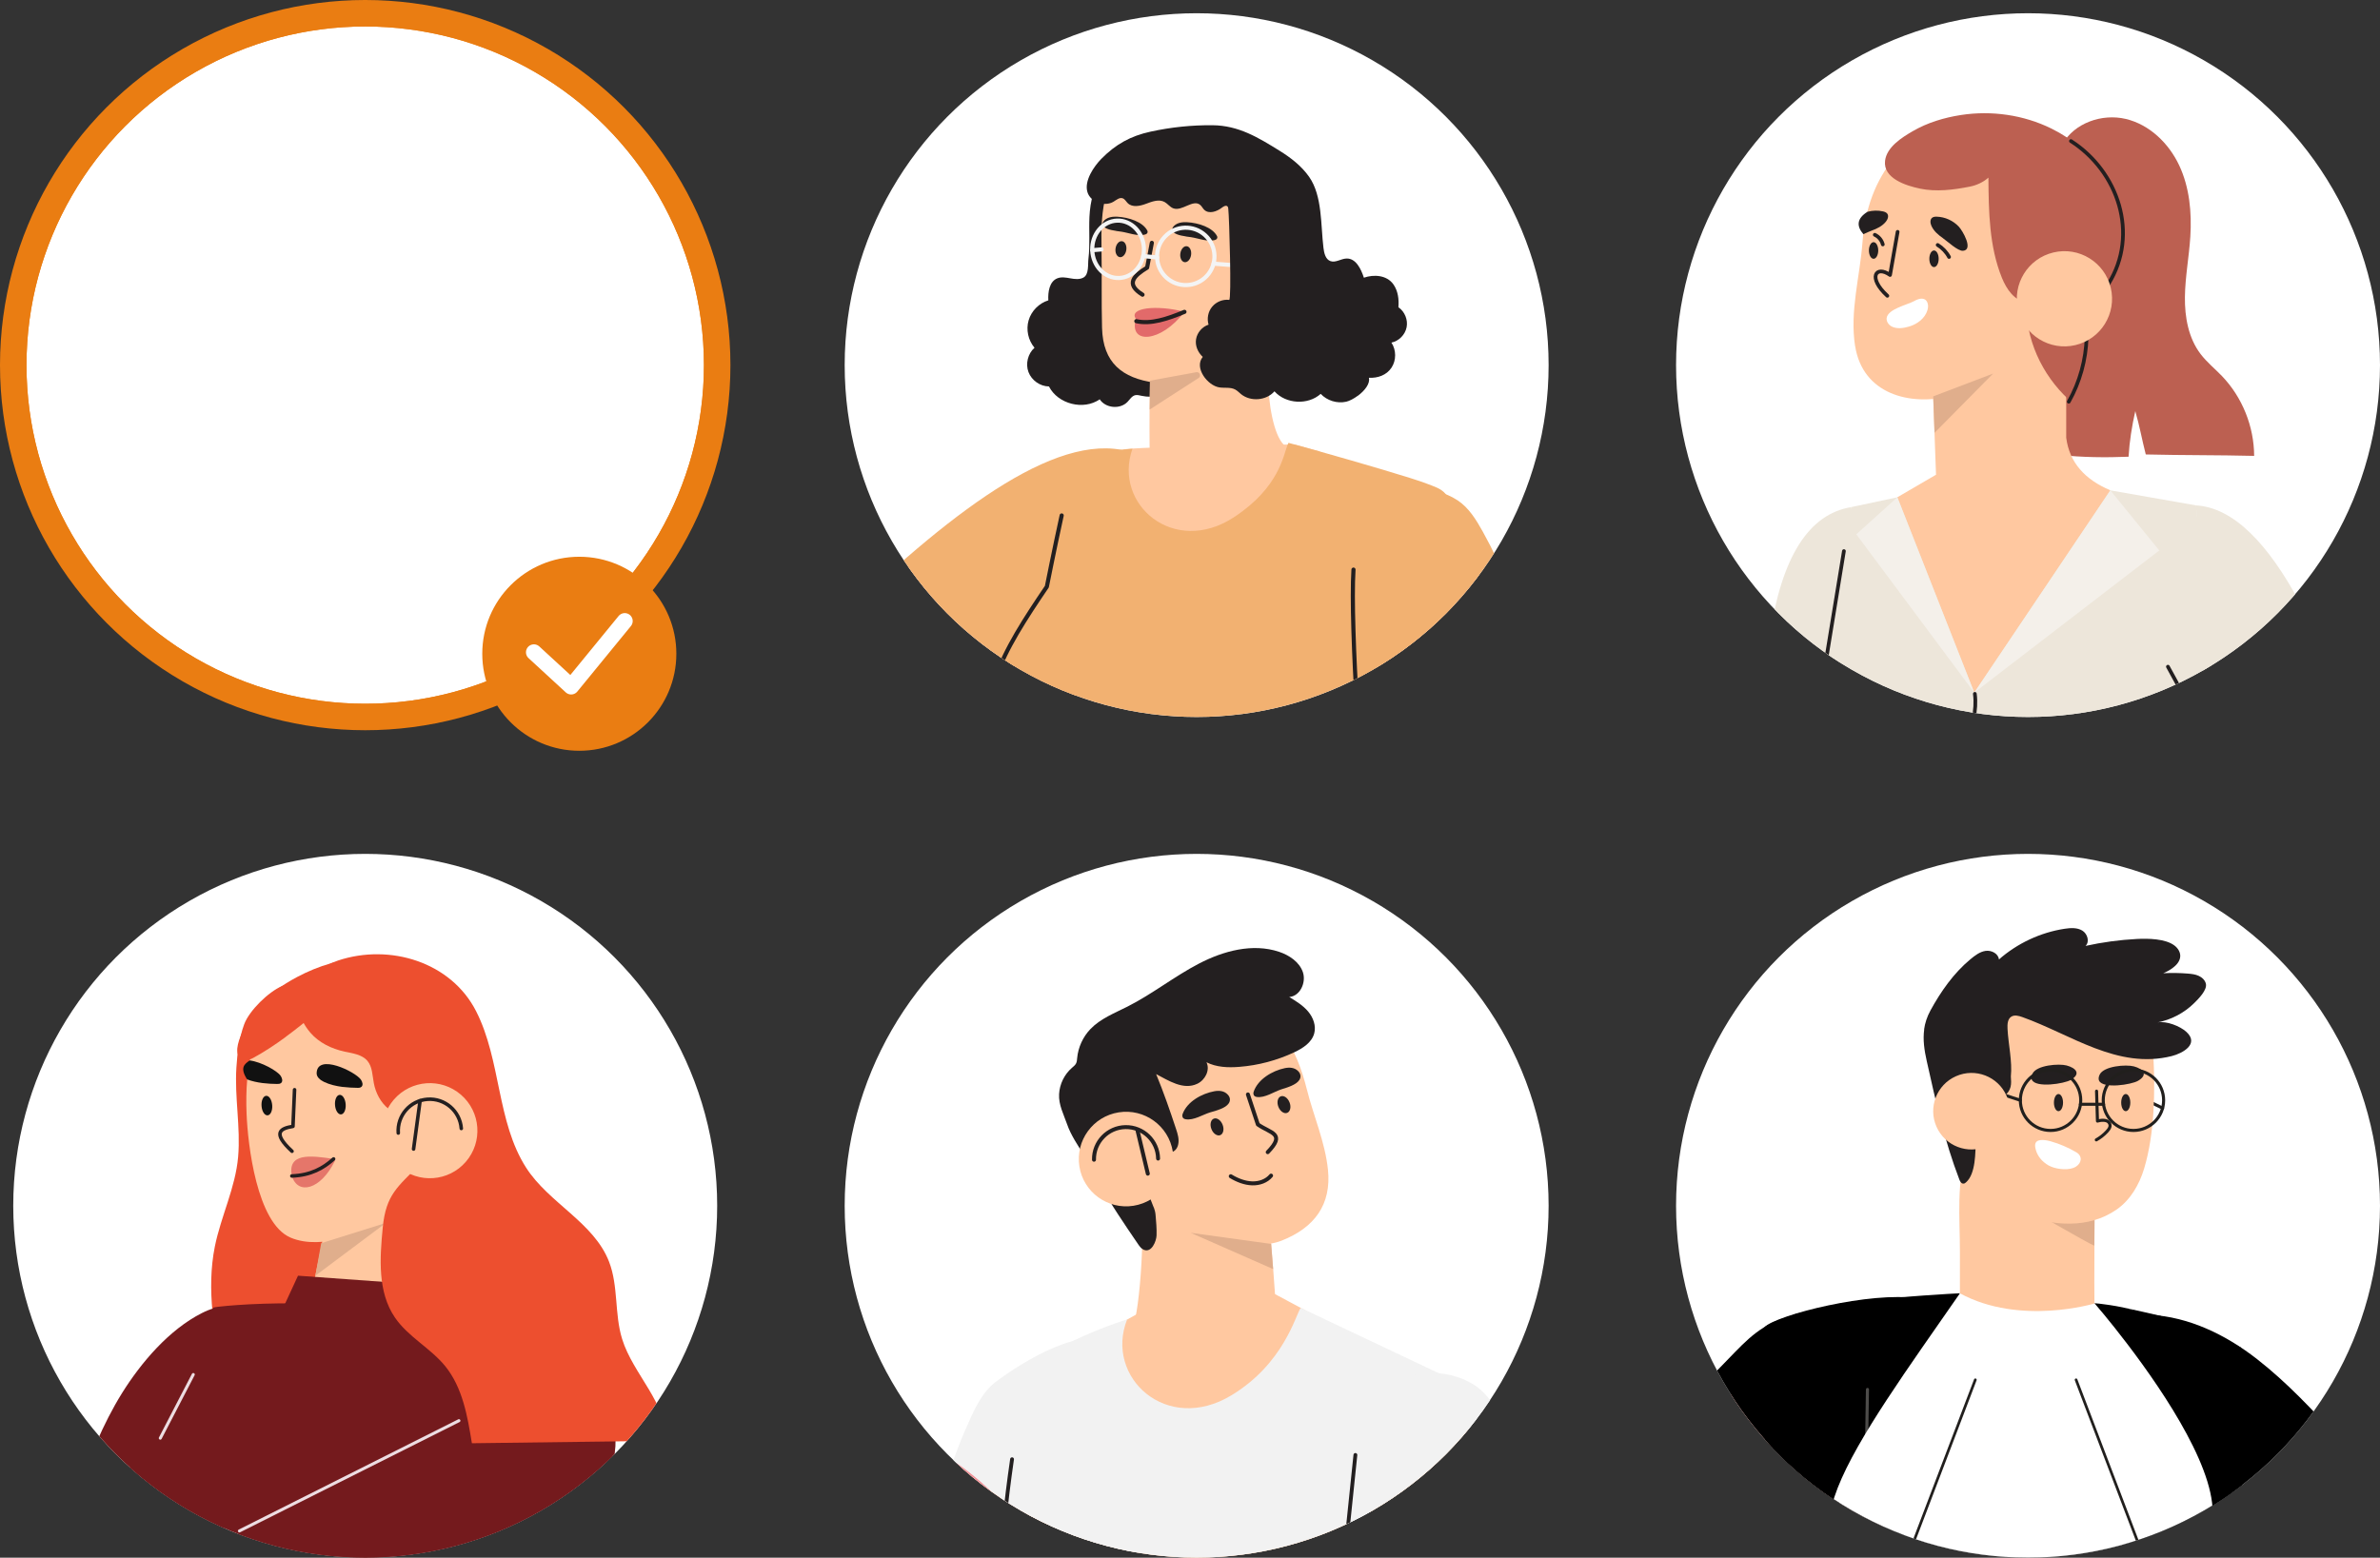 <?xml version="1.0" encoding="UTF-8"?> <svg xmlns="http://www.w3.org/2000/svg" xmlns:xlink="http://www.w3.org/1999/xlink" id="Calque_2" data-name="Calque 2" viewBox="0 0 449.33 294.16"><rect x="0" y="0" width="449.33" height="294.16" fill="#333333" stroke="none"/><defs><style> .cls-1 { stroke-width: .7px; } .cls-1, .cls-2, .cls-3, .cls-4, .cls-5, .cls-6, .cls-7, .cls-8, .cls-9, .cls-10, .cls-11, .cls-12, .cls-13, .cls-14, .cls-15, .cls-16, .cls-17 { fill: none; } .cls-1, .cls-3, .cls-4, .cls-5, .cls-6 { stroke: #231f20; } .cls-1, .cls-3, .cls-4, .cls-5, .cls-6, .cls-7, .cls-8, .cls-9, .cls-10, .cls-12, .cls-13, .cls-15, .cls-16, .cls-17 { stroke-linecap: round; stroke-linejoin: round; } .cls-18 { fill: #ffb5ab; } .cls-3 { stroke-width: .67px; } .cls-4 { stroke-width: .75px; } .cls-5 { stroke-width: .72px; } .cls-6, .cls-13 { stroke-width: .78px; } .cls-19 { fill: #111; } .cls-7 { stroke-width: .87px; } .cls-7, .cls-8 { stroke: #111; } .cls-8 { stroke-width: .66px; } .cls-9 { stroke-width: .51px; } .cls-9, .cls-10 { stroke: #211f1d; } .cls-10, .cls-12 { stroke-width: .58px; } .cls-20 { fill: #ffc8a0; } .cls-11, .cls-14 { stroke: #ea7d12; stroke-miterlimit: 10; stroke-width: 5px; } .cls-21 { fill: #231f20; } .cls-22 { fill: #f4f0ea; } .cls-23 { fill: #fca083; } .cls-24 { fill: #ed4f2f; } .cls-12 { stroke: #4d4c4a; } .cls-13 { stroke: #f4f4f4; } .cls-14 { clip-path: url(#clippath); } .cls-25 { clip-path: url(#clippath-1); } .cls-26 { clip-path: url(#clippath-3); } .cls-27 { clip-path: url(#clippath-4); } .cls-28 { clip-path: url(#clippath-2); } .cls-29 { clip-path: url(#clippath-7); } .cls-30 { clip-path: url(#clippath-6); } .cls-31 { clip-path: url(#clippath-5); } .cls-32 { fill: #bc6051; } .cls-33 { fill: #e5766a; } .cls-34 { fill: #fff; } .cls-15 { stroke: #fff; stroke-width: 3px; } .cls-35 { fill: #b2110b; } .cls-36 { fill: #ea7d12; } .cls-37 { fill: #f29097; } .cls-38 { fill: #f2f2f2; } .cls-39 { fill: #e26a6a; } .cls-40 { fill: #f9956e; } .cls-16 { stroke-width: .53px; } .cls-16, .cls-17 { stroke: #eddde2; } .cls-17 { stroke-width: .57px; } .cls-41 { fill: #e0ae8c; } .cls-42 { fill: #741a1d; } .cls-43 { fill: #f2b171; } .cls-44 { fill: #ead8ca; } .cls-45 { fill: #ede6da; } </style><clipPath id="clippath"><circle class="cls-34" cx="68.95" cy="68.95" r="66.45"></circle></clipPath><clipPath id="clippath-1"><circle class="cls-14" cx="68.95" cy="68.95" r="66.45"></circle></clipPath><clipPath id="clippath-2"><circle class="cls-2" cx="225.92" cy="68.95" r="66.45"></circle></clipPath><clipPath id="clippath-3"><circle class="cls-2" cx="225.92" cy="227.7" r="66.45"></circle></clipPath><clipPath id="clippath-4"><circle class="cls-2" cx="146.29" cy="324.74" r="59.38"></circle></clipPath><clipPath id="clippath-5"><circle class="cls-2" cx="68.95" cy="227.7" r="66.45"></circle></clipPath><clipPath id="clippath-6"><circle class="cls-2" cx="382.88" cy="68.95" r="66.45"></circle></clipPath><clipPath id="clippath-7"><circle class="cls-2" cx="382.88" cy="227.7" r="66.45"></circle></clipPath></defs><g id="Calque_1-2" data-name="Calque 1"><g><circle class="cls-34" cx="68.95" cy="68.95" r="66.45"></circle><g class="cls-25"><g><path class="cls-44" d="M78.88,318.79l-11.92,78.8H31.78c.23-.06,4.68-88.96,4.68-88.96,0,0-5.27-54.23-6.47-54.99-2.17-8.93-7.24-25.7-6.09-38.49.31-3.43,1.47-15,2.59-17.88l16.62,8.39,35.71,4.04c.02,13.55-1.85,30.32,0,35.38l1.13,57.01c.11,5.59-.25,11.18-1.09,16.7Z"></path><path class="cls-44" d="M67.05,231.02l29.85,46.56-45.37,43.75,25.96,35.59,57.84-53.21c20.41-16.31,22.42-22.68,7.94-43.02l-42.9-58.74-45.32,5.05,11.98,24.01Z"></path><path class="cls-23" d="M99.97,89.82l30.39,53.33c2.93,5.14,2.95,11.48-.09,16.55-2.06,3.43-5.02,5.43-9.12,5.64-5.19.26-10.07-2.5-12.66-7l-26.93-46.74c-2.16-3.75-3.53-7.92-3.93-12.23-.62-6.67,1.26-10.93,4.77-13.47,5.82-4.2,14.02-2.3,17.58,3.93Z"></path><path class="cls-37" d="M36.02,81.47s27.65-3.34,37.16-2.91c3.53.16,6.36.54,8.76,1.31l2.44,1.02c6.5,3.48,9.98,12.06,12.33,18.57,3.06,8.49,4.26,17.65,3.39,26.63-.44,4.5-1.38,8.94-1.87,13.43-2.15,19.46,2.15,62.44,2.15,62.44-25.19,12.07-49.15,11.73-76.53.66,0,0,1.09-17.13,1.62-25.6.33-5.25.66-10.52.84-15.78l-7.59-59.41c-1.35-10.56,6.67-19.99,17.3-20.36Z"></path><path class="cls-37" d="M68.49,112.79c1.03,6.67,3.29,12.96,6.15,19.01.12.25.23.49.35.74,2.86,5.94,6.29,11.66,9.68,17.28.69,1.14,1.45,2.35,2.67,2.87,1.3.55,2.74.21,4.11-.4.54-.24,1.07-.53,1.57-.81.58-.33,1.15-.66,1.72-1,.3-.17.59-.35.89-.53,2.32-1.39,4.59-2.87,6.81-4.41,6.85-4.77,20.4-17.81,20.58-18.78.18-1.02-17.97-33.95-20.57-37.77-3.07-4.5-10.36-8.56-17.24-9.23,0,0,0,0,0,0-3.77-.36-7.41.28-10.17,2.43-7.57,5.9-7.79,22.49-6.54,30.6Z"></path><path class="cls-8" d="M97.79,148.64c-.02-3.04.11-6.08.45-9.12.5-4.49,1.43-8.93,1.87-13.43.87-8.98-.33-18.15-3.39-26.63"></path><path class="cls-20" d="M55.11,50.41c.19,1.46.84,2.56,1.55,3.86,1.58,2.9,3.32,5.74,5.49,8.26,2.89,3.37,6.62,6.16,10.93,7.21,3.24.79,6.83.5,9.81-1.07,3.06-1.61,4.28-4.69,5.18-7.9,1.08-3.87,1.85-7.83,2.3-11.82.07-.62.15-1.24.23-1.87.15-1.17.3-2.36.41-3.55.18-2.03.23-4.06-.12-6.02-.31-1.77-.99-3.52-2.13-4.93-1.13-1.41-2.43-2.18-3.77-3.35-1.8-1.57-3.58-2.61-5.93-3.29-4.44-1.28-9.39-1-13.43.77-5.57,2.44-9.64,7.59-10.61,13.4-.26,1.59-.4,3.28-.39,4.99,0,1.79.26,3.51.48,5.27Z"></path><path class="cls-21" d="M78.93,140.88c-.11,0-.22-.03-.31-.1-.21-.16-.25-.47-.09-.68,2.29-2.96,4.06-6.26,5.27-9.81.09-.25.36-.39.61-.3.25.09.39.36.3.61-1.24,3.65-3.06,7.04-5.42,10.09-.09.12-.23.18-.37.19Z"></path><path class="cls-20" d="M74.22,93.37c-1.57,1.03-3.4,1.6-5.25,1.93-5.84,1.06-12.05-.13-17.09-3.26-2.29-1.42-4.39-3.3-5.53-5.73-1.1-2.35-1.19-4.28-.61-5.87,5.96-3.81,12.13-6.79,19.74-7.17,1.29-.06,2.53-.05,3.74.03.13.03.26.06.39.09,4.17,1.1,7.75,4.45,8.81,8.62,1.07,4.18-.6,8.99-4.2,11.37Z"></path><path class="cls-20" d="M78.39,64.72l-2.26,19.37-28.86-1.94c5.98-4.92,9.03-15.11,9.83-29.32l21.29,11.89Z"></path><path d="M53.97,45.07c-.46-2.23-.97-4.45-1.48-6.64-.55-2.41-.87-4.99-.05-7.32.52-1.46,1.59-2.8,2.98-3.52,1-.51,3.07-.16,3.56-1.2.95-2.02,2.79-4.88,5.08-5.51,2.48-.68,4.8.82,7.21.79,2.47-.03,3.94-2.14,6.11-2.91,2.69-.95,5.74,0,8.08,1.62,2.34,1.63,4.16,3.88,6.14,5.94.99,1.03,2.07,2.04,3.43,2.46,1.29.39,2.73.21,3.99.69,1.61.61,2.67,2.28,2.83,3.99.25,2.72-1.17,5.58-3.95,6.07-.83.15-1.69.17-2.46.51-1.06.46-1.79,1.46-2.8,2.02-1.37.77-3.11.64-4.53-.02-1.42-.66-2.56-1.81-3.54-3.03-1.18-1.48-2.3-3.21-4.1-3.8-1.44-.47-3.01-.1-4.53-.02-1.54.08-3.57-.27-4.94-1-.46-.25-.91-.55-1.43-.63-.55-.08-1.14.13-1.52.54-.64.7-.51,1.87-.47,2.75.08,1.95-.12,3.91-.61,5.8-.24.92-.55,1.85-1.14,2.6-.6.74-1.52,1.28-2.47,1.2-1.21-.11-2.11-1.15-2.85-2.01-.98.91-2.05,2.44-2.52,3.69-.59,1.59.25,3.62.46,5.22.17,1.34.1,2.7-.22,4.01-.16.66-.5,1.42-1.17,1.52-.54.09-1.06-.32-1.29-.82-.23-.5-.24-1.06-.27-1.61-.15-3.81-.77-7.62-1.55-11.39Z"></path><line class="cls-7" x1="54.96" y1="152.6" x2="47.7" y2="161.97"></line><path class="cls-19" d="M76.42,46.8c-.15.81.09,1.53.52,1.61.44.08.91-.51,1.06-1.32.15-.81-.09-1.53-.52-1.61s-.91.51-1.06,1.32Z"></path><path class="cls-19" d="M87.61,48.69c-.15.81.09,1.53.52,1.61.44.08.91-.51,1.06-1.32.15-.81-.09-1.53-.52-1.61-.44-.08-.91.51-1.06,1.32Z"></path><path class="cls-19" d="M74.92,43.5c-.34-.12-.67-.29-.91-.55-.57-.63-.38-1.78.37-2.19.27-.15.58-.2.89-.25,1.09-.15,2.19-.17,3.28-.06.67.07,1.36.2,1.94.55.58.35,1.04.97,1.04,1.64,0,.61-.4,1.2-.92,1.5-.48.28-.88.12-1.39.02-1.42-.29-2.92-.17-4.29-.66Z"></path><path class="cls-19" d="M86.77,45.32c.24.27.57.43.91.55.92.33,1.9.38,2.87.47.93-.63,1.68-2.1.41-3.55-.98-.08-1.97-.05-2.94.09-.31.04-.62.1-.89.24-.75.41-.94,1.56-.37,2.19Z"></path><path class="cls-8" d="M84.82,44.74l-1.02,6.22c2.61.84,3.39,2.56-.89,4.15"></path><path class="cls-34" d="M78.89,59.24c.95.2,2.67.02,2.8-1.25.04-.36-.11-.73-.38-.96-1.3-1.14-2.87-1.64-4.34-2.48-.37-.21-.75-.42-1.17-.48-.42-.06-.89.07-1.13.42-.51.76.35,2.1.78,2.7.79,1.1,2.14,1.79,3.43,2.05Z"></path><circle class="cls-20" cx="58.84" cy="47.74" r="7.7" transform="translate(-12.63 22.58) rotate(-19.66)"></circle><path class="cls-8" d="M64.28,47.55c-.1-3.01-2.63-5.36-5.63-5.25-3.01.1-5.36,2.63-5.25,5.63"></path><path class="cls-23" d="M43.82,93.69l12.81,60.03c1.23,5.78-.66,11.83-5.1,15.74-3,2.65-6.43,3.66-10.4,2.61-5.02-1.33-8.84-5.43-9.95-10.51l-11.51-52.7c-.92-4.23-.97-8.62-.04-12.85,1.43-6.55,4.51-10.04,8.63-11.4,6.82-2.24,14.06,2.05,15.56,9.07Z"></path><path class="cls-37" d="M26.18,141.07l-8.57-32.44c-1.12-4.23-1.13-8.61.06-12.85,1.84-6.56,5.71-10.08,10.85-11.47,8.52-2.3,17.51,1.93,19.32,8.94l10.51,40.79-32.18,7.04Z"></path><g><path class="cls-23" d="M163.7,111.7c.46-.73.9-1.46,1.28-2.22,2.66-5.41,4.92-10.62,5.98-16.65.13-.74.24-1.5.06-2.23s-.74-1.41-1.48-1.51c-.68-.1-1.33.3-1.82.78-1.21,1.19-1.26,2.73-2.02,4.15-.97,1.8-2.15,3.51-3.43,5.11.95-3.56,1.82-7.14,2.58-10.74.41-1.92.79-3.93.28-5.82-.19-.73-.57-1.47-1.25-1.78-.76-.34-1.68,0-2.27.58-.59.59-.9,1.39-1.18,2.17-1.55,4.33-2.03,8.46-4.84,12.31,1.11-4.71,1.73-9.54,1.84-14.38.02-1.1-.08-2.4-1.01-2.98-.83-.51-1.97-.17-2.66.53-.68.7-1.02,1.65-1.33,2.58-1.51,4.45-1.23,9.16-3.62,13.46.45-3.75.67-7.53.66-11.31,0-.73-.02-1.49-.3-2.17-.29-.68-.91-1.26-1.65-1.27-2.83-.05-3.24,6.81-3.68,8.68-1.11,4.76-1.95,9.54-3.58,14.13-1.43,4.02-3.84,7.33-2.3,11.68,1.06,3.02,2.82,5.84,5.3,7.86,2.28,1.85,6.57,3.94,9.45,2.54,3.47-1.68,6.35-5.98,8.21-9.2.85-1.47,1.87-2.86,2.79-4.3Z"></path><path class="cls-23" d="M135.6,94.44c.11-.98.21-1.96.29-2.96.08-1.17.21-2.56,1.24-3.11.87-.46,2-.02,2.61.76.61.77.81,1.78.96,2.76.25,1.68.61,3.68.34,5.38-.2,1.26-.46,1.88-.08,3.21.89,3.07,2.79,5.77,3.32,8.96.81,4.83-4.26,14.59-6.88,6.05-1.39-4.52-2.34-9.21-2.35-13.95,0-2.44.29-4.75.56-7.09Z"></path></g><polygon class="cls-23" points="105.87 148.36 138.19 112.94 158.5 119.92 128.78 161.72 105.87 148.36"></polygon><polygon class="cls-35" points="150.8 61.36 107.49 61.36 85.84 98.87 107.49 136.37 150.8 136.37 172.45 98.87 150.8 61.36"></polygon><line class="cls-8" x1="49.48" y1="99.56" x2="58.36" y2="134.02"></line><g><path class="cls-20" d="M79.35,112.59c.42-.75.86-1.49,1.35-2.18,3.52-4.94,7.99-9.19,12.7-12.99,1.22-.99,2.93-1.96,4.31-1.41,2.04.83,1.52,2.53.19,3.85-2.98,2.96-5.37,6.34-7.01,9.93,2.45-2.99,5.29-5.75,8.43-8.21.87-.68,1.79-1.35,2.87-1.67,1.08-.32,2.37-.2,3,.53.62.71.46,1.8-.08,2.66-.53.86-1.37,1.55-2.15,2.27-1.29,1.18-2.61,2.42-3.78,3.73-1.05,1.18-1.92,3.53-3.09,4.44,2.88-2.24,5.56-4.71,8.5-6.84.9-.66,1.88-1.31,2.99-1.54s2.39.06,2.81.92c.32.66.07,1.47-.31,2.18-1.09,2.05-3.19,3.25-4.84,4.78-1.5,1.39-2.54,3.25-3.72,4.91,2.69-1.72,5.62-3.08,8.67-4.02,1.84-.57,4.4.42,3.05,2.76-.66,1.14-1.97,1.89-3.19,2.62-4.53,2.73-8.6,6.07-12,9.85-2.86,3.17-4.63,6.86-9.19,7.58-3.16.5-6.48.29-9.44-.93-2.71-1.12-6.58-3.91-6.73-7.11-.17-3.85,2.25-8.43,4.2-11.6.89-1.44,1.63-3.01,2.46-4.5Z"></path><path class="cls-20" d="M72.88,123.07c.34-1.87.97-3.68,1.6-5.48,1.38-3.95,2.76-7.9,4.14-11.84.6-1.71,1.2-3.43,2.06-5.02.3-.55.71-1.14,1.33-1.22.44-.06.88.16,1.2.47,1.17,1.15.83,3.08.41,4.66-1.19,4.43-2.37,8.86-3.56,13.29-.52,1.95-1.05,3.92-2.03,5.68-1.07,1.92-3.06,4.63-5.06,5.6-.93-1.38-.38-4.55-.1-6.14Z"></path></g><polygon class="cls-20" points="28.88 151.04 72.64 124.51 90.61 136.27 51.52 169.47 28.88 151.04"></polygon><line class="cls-8" x1="60.02" y1="42.43" x2="62.01" y2="49.75"></line><polygon class="cls-41" points="77.76 70.13 64.92 65.86 77.04 75.66 77.76 70.13"></polygon><polygon class="cls-21" points="96.9 277.58 109.99 281.94 90.61 283.65 96.9 277.58"></polygon><line class="cls-8" x1="78.92" y1="249.54" x2="78.83" y2="209.7"></line><line class="cls-8" x1="54.96" y1="135.61" x2="37.57" y2="148.64"></line><line class="cls-8" x1="79.81" y1="294.07" x2="73.48" y2="351.89"></line></g></g><circle class="cls-11" cx="68.95" cy="68.95" r="66.45"></circle></g><circle class="cls-36" cx="109.37" cy="123.46" r="18.32"></circle><polyline class="cls-15" points="100.8 123.18 107.83 129.65 117.95 117.28"></polyline><g class="cls-28"><circle class="cls-34" cx="225.92" cy="68.95" r="66.45"></circle><g><path class="cls-21" d="M248.54,188.79c-2.05-1.07-4.23-2.12-6.51-3.17-17.57,8.18-82.08,34.65-118.92,49.68-14.59,5.96-21.77,22.47-16.16,37.2l6.3,16.54,68.91-20.14c22.95-6.44,46.14-13.29,68.02-25.18.21-.13.42-.26.63-.38,20.61-12.82,19.27-43.37-2.27-54.56Z"></path><path class="cls-21" d="M256.71,194.21c-1.69-1.59-3.49-3.19-5.4-4.82-11.05,1.78-31.91-10.92-57.62.27-18.23,7.93-46.05,15.48-61.64,21.77-20.8,8.4-36.29,17.61-38.44,28.77l-5.61,18.41,83-5.41c23.83.06,48.02-.21,72.31-5.68.24-.06.48-.13.71-.2,23.32-6.71,30.37-36.48,12.69-53.11Z"></path><polygon class="cls-21" points="191.16 201.55 198.86 165.28 262.66 173.91 265.12 210.4 191.16 201.55"></polygon><path class="cls-21" d="M133.86,247.82c-7.43-4.47-13.63-6.49-21.16-2.1-8.31,4.85-10.35,15.09-10.32,23.27.13,29.89.25,59.79.38,89.68l35.64.84c1.41-15.03,2.82-30.06,4.23-45.09,1-10.66,1.79-21.36,3-32,.5-4.42,2.43-9.04,1.96-13.47-.7-6.53-5.57-14.36-10.36-18.65-1.05-.94-2.18-1.77-3.38-2.49Z"></path><path class="cls-21" d="M125.65,248.37c-4.98-7.09-9.84-11.45-18.5-10.47-9.56,1.07-15.58,9.62-18.85,17.1-11.98,27.39-23.96,54.78-35.94,82.17l32.25,15.18c7.37-13.17,14.74-26.35,22.11-39.52,5.23-9.34,10.28-18.81,15.69-28.05,2.25-3.84,5.88-7.28,7.24-11.53,2-6.25.72-15.39-1.93-21.24-.58-1.28-1.28-2.5-2.08-3.64Z"></path><path class="cls-21" d="M221.43,69.05c.09-2.23-.24-4.62-.39-6.18-.65-7.07-.93-14.18-2-21.21-.28-1.82-.62-3.67-1.47-5.28-.98-1.87-2.64-3.32-4.54-3.96-1.42-.48-2.99-.54-4.09.27-.02.01-.03.02-.04.03-2.37,1.66-3.09,5.45-3.22,8.25-.12,2.63.13,5.29-.19,7.9-.13,1.06.14,2.96-.95,3.55-.74.4-1.64.29-2.47.14s-1.71-.31-2.48.01c-1.47.61-1.76,2.56-1.67,4.15-1.76.54-3.21,2.01-3.72,3.77-.52,1.77-.08,3.78,1.11,5.18-1.25,1.11-1.73,3.02-1.14,4.59.59,1.57,2.19,2.7,3.87,2.72,1.69,3.33,6.52,4.56,9.58,2.43,1.11,1.69,3.86,1.94,5.25.48.45-.47.82-1.11,1.45-1.26.4-.09.82.04,1.22.12,4.57.94,5.75-2.21,5.89-5.72Z"></path><path class="cls-20" d="M178.39,102.82c-4.36,2.43-8.66,5.04-12.94,7.85-6.94,4.55-16.96,4.09-23.81,8.77-.61,3.33-.39,9.8.44,18.63.54,7.78,8.9,12.64,15.8,9,.14-.07.28-.15.42-.23,8.41-4.88,18.57-10.59,23.94-14.04,5.8-3.72,9.92-7.65,15.03-12.27,7.36-6.66,12.3-20.58,20.28-26.51,1.05-.78,4.43-4.09,4.35-5.28-.09-1.23-6.13-2.56-7.38-2.75-4.13-.65-8.53.68-12.68,2.13-9.13,3.19-15.18,10.11-23.45,14.7Z"></path><path class="cls-43" d="M219.02,88.54c-11.82-10.39-30.88,1.43-51.63,20.1,1.73,10.2.84,41.52.84,41.52l56.4-30.33-5.61-31.28Z"></path><path class="cls-40" d="M217.13,70.59s0,0,0,.03c-.05.01-.05,0,0-.03Z"></path><path class="cls-20" d="M242.39,84c.51.51-.63,1.29-.98,1.92-1.54,2.7-3.61,5.08-6.3,6.73-3.74,2.3-8.55,2.98-12.63,1.34-2.24-.9-4.75-2.74-5.24-5.2-.23-1.18-.24-6.77-.21-11.44.02-2.21.05-4.21.07-5.45,0-.71.02-1.16.02-1.28.81-.16,34.44-17.14,24.75-11.35-3.54,2.11-3.32,20.89.52,24.74Z"></path><path class="cls-20" d="M249.23,85.27c-21.77,23.61-40.66,19.18-37.22-.36,0,0,.02,0,.03-.01h0c1.08-.42,20.17-.78,31.05-.95.45,0,.88-.02,1.3-.02,1.29.35,2.96.82,4.84,1.34Z"></path><path class="cls-43" d="M193.87,144.71c-12.26-8.57-5.62-20.05,3.77-33.91,0,0,4.44-22.39,5.75-25.13l8.66-.77h0s1.75-.15,1.75-.15c-3.71,10.46,7.82,20.39,19.2,12.9,8.56-5.63,9.3-11.75,10.1-13.69.05-.13.1-.24.16-.33.33.09.71.19,1.14.31,1.29.35,2.96.82,4.84,1.34,7.29,2.05,17.64,5.07,20.09,6.04,1.3.52,2.65.86,3.57,1.93,1.67,1.93,1.85,5.18,1.87,7.58.16,18.47-6.84,81.33-6.84,108.31-28.93-.16-55.42-5.32-78.39-17.66,0-11.83,4.34-46.77,4.34-46.77Z"></path><path class="cls-6" d="M190.65,142.49c-8.39-8.2-1.02-19.89,6.99-31.7,0,0,1.36-6.86,2.8-13.45"></path><path class="cls-20" d="M238.59,62.99c4.78-6.1,7.37-13.86,4.72-21.57-3.82-11.1-17.13-17.82-27.82-12.61-7.32,3.57-7.67,10.76-7.53,18.28.09,4.9-.03,9.84.1,14.83.17,6.62,3.84,9.49,9.91,10.34,4.49.63,17.89-5.81,20.61-9.27Z"></path><path class="cls-21" d="M223.91,44.65c-1.16-.17-2.64-.5-2.59-1.37.01-.23.16-.46.36-.65.61-.58,1.53-.71,2.39-.67,2.21.12,4.84.98,5.7,2.63.1.19.07.45-.14.61-.11.08-.26.12-.41.16-1.42.3-3.03-.37-4.36-.57-.25-.04-.59-.08-.96-.13Z"></path><path class="cls-21" d="M210.75,43.61c-1.16-.17-2.64-.5-2.59-1.37.01-.23.16-.46.36-.65.61-.58,1.53-.71,2.39-.67,2.21.12,4.84.98,5.7,2.63.1.19.07.45-.14.61-.11.08-.26.12-.41.16-1.42.3-3.03-.37-4.36-.57-.25-.04-.59-.08-.96-.13Z"></path><path class="cls-41" d="M226.28,71.39l-9.23,5.95c.02-2.21.05-4.21.07-5.45l8.73-1.6c.65-.12.99.74.44,1.1Z"></path><path class="cls-6" d="M217.46,45.86l-.89,4.68c-2.46,1.5-4.18,3.07-.87,5.11"></path><path class="cls-21" d="M210.61,46.91c-.12.83.24,1.57.8,1.65.56.08,1.11-.53,1.23-1.36.12-.83-.24-1.57-.8-1.65-.56-.08-1.11.53-1.23,1.36Z"></path><path class="cls-21" d="M222.84,47.86c-.12.83.24,1.57.8,1.65s1.11-.53,1.23-1.36c.12-.83-.24-1.57-.8-1.65-.56-.08-1.11.53-1.23,1.36Z"></path><path class="cls-39" d="M214.46,60.23c-1.44,4.81,4.66,4.59,9.16-1.35-5.34-1.38-10.65-.73-9.16,1.35Z"></path><path class="cls-6" d="M214.53,60.65c2.76.63,5.9-.44,9.09-1.76"></path><ellipse class="cls-13" cx="211.09" cy="47.08" rx="4.88" ry="5.42" transform="translate(-1.53 7.47) rotate(-2.02)"></ellipse><circle class="cls-13" cx="223.87" cy="48.42" r="5.42" transform="translate(35.82 179.19) rotate(-47.02)"></circle><line class="cls-13" x1="215.84" y1="48.36" x2="218.46" y2="48.62"></line><line class="cls-13" x1="229.12" y1="49.79" x2="233.75" y2="50.15"></line><line class="cls-13" x1="206.22" y1="47.25" x2="207.96" y2="47.1"></line><path class="cls-21" d="M256.36,74.74c1.25-.93,2.35-2.27,2.08-3.4,1.64.09,3.32-.47,4.27-1.91.92-1.39.91-3.34-.02-4.73,1.41-.29,2.59-1.48,2.87-2.9.28-1.41-.36-2.97-1.55-3.78.13-1.51-.08-3.11-.96-4.34-1.25-1.74-3.66-1.89-5.56-1.24-.54-1.67-1.52-3.68-3.28-3.62-1.04.03-2.05.84-3.03.49-.94-.34-1.2-1.52-1.32-2.51-.53-4.27-.18-9.79-2.7-13.4-1.44-2.05-3.44-3.6-5.55-4.91-4.06-2.52-7.76-4.79-12.67-4.84-3.93-.04-7.87.37-11.72,1.21-3.77.82-6.57,2.37-9.3,5.14-1.38,1.41-3.27,4.13-2.62,6.28.57,1.92,3.28,2.82,4.94,1.8.54-.33,1.13-.85,1.72-.63.41.15.63.6.94.91.87.86,2.31.56,3.45.13,1.14-.43,2.45-.93,3.52-.34.59.33,1,.95,1.63,1.19,1.68.63,3.74-1.8,5.1-.63.29.25.46.62.73.89.88.88,2.4.37,3.38-.4.31-.24.77-.5,1.04-.21.1.11.13.28.14.43.19,1.58.64,17.27.17,17.21-1.19-.14-2.44.36-3.21,1.29-.77.92-1.03,2.24-.68,3.39-1.2.39-2.15,1.49-2.36,2.74-.21,1.27.35,2.49,1.26,3.35-1.68,2.05.91,5.42,3.14,5.76.99.15,2.08-.08,2.97.39.42.22.76.59,1.13.89,1.81,1.46,4.77,1.21,6.3-.54,2.16,2.41,6.32,2.64,8.73.48,1.2,1.28,3.1,1.87,4.82,1.48.6-.14,1.42-.56,2.19-1.13Z"></path><path class="cls-20" d="M262.65,102.44c2.63-2.61,6.56-3.48,10.19-1.03,2.9,1.96,5.84,5.4,7.31,8.63,4.53,9.94,7.52,53.11,8.15,63.87,0,0-25.68-5.58-25.69-5.58-1.02-.06-1.05-31.93-2.15-37.96-2.08-11.4-3.86-13.59.69-26.06.28-.77.93-1.31,1.5-1.87Z"></path><g><path class="cls-20" d="M262.61,168.33c-1.48-12.6,21.13-8.48,25.12-2.42,3,4.55,2.69,12.63,3.21,18.12,1.06,11.18,3.79,38.03,4.89,50.18l-18.93-2.52c-1.69-10.3-12.41-47.36-14.3-63.36Z"></path><path class="cls-20" d="M276.91,231.69c7.23,9.95,14.47,19.89,21.7,29.84.71.97,4.13,5.52,5.63,3.76,1.27-1.49-.67-5.03-1.39-6.44-1.71-3.33-3.67-6.92-5.57-10.15,3.4,3.95,6.8,7.89,10.21,11.84.74.86,1.52,1.75,2.58,2.18,3.52,1.43,2.68-2.68,1.68-4.27-3.25-5.14-6.92-10.03-10.95-14.6,2.27,2.57,4.8,4.96,7.26,7.35,1.63,1.59,3.1,3.37,4.88,4.81.89.72,3.71,3.24,4.08.6.12-.88-.38-1.71-.88-2.45-3.03-4.57-6.35-8.94-9.67-13.32,3.62,3.2,7.13,6.57,10.97,9.52.57.44,1.3.9,1.96.62.91-.38.79-1.69.41-2.59-1.18-2.81-3.28-5.09-5.43-7.22-1.98-1.96-3.9-4.22-6.09-5.9-2.89-2.22-5.48-4.92-8.28-7.26-2.76-2.31-5.58-4.54-8.47-6.68-3.07-2.28-7.52-1.8-10.64.37-3.12,2.17-6.21,6.92-3.97,10Z"></path><path class="cls-20" d="M289.91,256.27c.48.55,1.08,1.13,1.81,1.07.99-.08,1.45-1.26,1.47-2.24.07-3.31-2.17-6.2-3.14-9.38-1.4-4.59-.22-10.05-3.21-13.84-1.18-1.49-2.89-2.51-4.7-3.12-9.11-3.05-5.17,6.3-3.29,10.41,2.83,6.18,6.56,11.96,11.07,17.09Z"></path></g><path class="cls-43" d="M255.44,107.57c.65-3.81,1.62-7.7,3.86-10.74,3.64-4.94,10.89-5.62,15.88-2.35,2.12,1.39,3.53,3.69,4.79,5.97,3.91,7.07,6.33,13.4,8.14,21.47,1.96,8.72,4.49,29.25,5.08,38.19-.53.03-35,0-35,0,0,0-5.21-38.12-2.75-52.53Z"></path><path class="cls-6" d="M255.53,107.57c-.68,10.77,1.69,43.6,2.65,52.54"></path><path class="cls-16" d="M195.31,205.6c-17.57,8.18-35.37,14.67-72.21,29.71-11.83,6.97-21.33,16.55-20.72,33.69.07,17.05.14,34.1.21,51.15"></path><line class="cls-16" x1="146.57" y1="277.51" x2="136.31" y2="272.32"></line><line class="cls-6" x1="168.23" y1="119.17" x2="168.79" y2="129.63"></line></g></g><g class="cls-26"><circle class="cls-34" cx="225.92" cy="227.7" r="66.45"></circle><g><path class="cls-40" d="M178.78,306.4c-.76,5.51-1.3,11.09-1.67,16.78-.59,9.22-1.06,18.46-1.47,27.69l21.52.66c.76-10.38,1.52-20.76,2.28-31.14.56-7.66-.17-13.95-.87-21.6-1-11.01-1.48-22.09-1.43-33.17,0-1.46-.67-6.68-1.79-7.41-1.15-.75-6.38,3.75-7.39,4.73-3.34,3.25-5.1,8.05-6.59,12.72-3.27,10.27-1.15,20.29-2.59,30.73Z"></path><path class="cls-40" d="M239.83,233.19s0-.03,0-.03c.06.03.06.04,0,.03Z"></path><path class="cls-20" d="M241.01,252.93c-.42,2.61-3,4.64-5.33,5.68-4.23,1.88-9.32,1.34-13.34-.94-2.89-1.64-5.16-4.06-6.88-6.85-.4-.64-1.26-1.24-1.1-1.98,1.24-5.74,2.34-24.61-.38-26.07,10.46,5.62,25.03,10.34,25.86,10.43.01.15.07.77.15,1.72.1,1.18.24,2.87.38,4.75.4,5.24.86,11.95.64,13.27Z"></path><path class="cls-20" d="M194.96,292.58c.19.57.39,1.12.61,1.65,1.58,3.93,3.9,7.64,7.3,10.14,10.27,7.55,27.61.98,38-4.14,6.01-2.96,10.94-8.64,14.82-14.05,3.34-4.67,5.83-10.07,6.23-15.68.83-11.81-7.06-18.55-16.36-23.52l-5.13-2.74-19.63.52s-12.09,6.67-13.12,7.26c-.85.48-1.68,2.02-2.55,2.52h-.02c-.69.42-1.37.83-2.04,1.26-11.26,7.22-11.95,25.39-8.1,36.77Z"></path><path class="cls-38" d="M191.91,261.13c2.69-5.18,15.75-10.41,20.88-11.95-4.3,10.88,7.47,21.76,19.74,14.29,9.83-5.98,12.03-15,13.03-16.49l30.64,14.5c8.47,4.83,2.87,110.18-6.8,131.35-11.4,4.64-76.82-25.68-81.16-33.44-.5-.89,5.03-21.49,4.73-26.82-.43-7.78-2.67-18.97-3.71-26.7-.4-2.98-.85-5.96-.97-8.97-.16-4.11,2.15-32.95,3.63-35.78Z"></path><path class="cls-20" d="M264.23,269.54c3.07-2.68,7.52-3.48,11.46-.8,3.15,2.14,6.28,5.86,7.77,9.31,4.59,10.61,5.83,21.83,7.69,32.84,1.93,11.4.71,25.79.88,37.15,0,0-28.34-6.46-28.34-6.46-1.14-.09-2.33-36.26-3.27-42.65-1.77-12.08-3.66-14.44,2.05-27.46.35-.81,1.11-1.35,1.77-1.93Z"></path><path class="cls-38" d="M255.89,274.76c.89-3.99,2.13-8.05,4.76-11.18,4.28-5.08,12.41-5.54,17.85-1.92,2.31,1.54,3.8,4.01,5.11,6.45,4.08,7.58,6.52,14.34,8.21,22.89,1.83,9.25,2.89,18.66,3.18,28.09-.59.02-1.26.04-1.85.06l-35.99,1.11s-4.63-30.43-1.28-45.51Z"></path><path class="cls-38" d="M214.99,312.77c.6-15.44-2.11-55.47-4.93-58.43-4.58-4.8-16.89,2.69-22.1,6.64-2.21,1.68-3.54,4.24-4.7,6.76-3.61,7.82-5.63,14.71-6.78,23.36-1.25,9.35-1.73,18.8-1.44,28.23.59-.02,1.26-.04,1.85-.06l35.99-1.11,2.11-5.38Z"></path><path class="cls-20" d="M237.39,235.07c-2.11.06-4.29-.17-6.23-.3-4.63-.31-9.39-1.59-13.17-4.38-6.66-4.92-11.5-12.12-10.86-20.68.91-12.34,12.93-22.78,25.49-20.36,8.61,1.66,12.18,8.69,14.11,16.39,1.26,5.02,3.43,9.9,3.98,15.13.69,6.63-2.57,10.97-8.7,13.4-1.41.56-2.99.77-4.62.81Z"></path><path class="cls-21" d="M230.82,212.4c.34.86.13,1.75-.45,1.97s-1.33-.29-1.66-1.15c-.34-.86-.13-1.75.45-1.97.58-.23,1.33.29,1.66,1.15Z"></path><path class="cls-21" d="M243.46,208.19c.34.86.13,1.75-.45,1.97-.58.23-1.33-.29-1.66-1.15-.34-.86-.13-1.75.45-1.97.58-.23,1.33.29,1.66,1.15Z"></path><path class="cls-21" d="M229.49,209.77c1.23-.38,2.78-1,2.71-2.2-.02-.32-.18-.62-.4-.85-.66-.73-1.63-.81-2.55-.64-2.33.43-5.1,1.92-5.98,4.29-.1.28-.07.64.16.83.12.1.28.14.43.17,1.51.25,3.2-.87,4.61-1.3.26-.08.62-.18,1.01-.29Z"></path><path class="cls-21" d="M242.87,205.41c1.22-.41,2.75-1.08,2.65-2.28-.03-.32-.2-.61-.42-.84-.68-.71-1.66-.76-2.56-.57-2.32.49-5.05,2.07-5.86,4.46-.1.28-.05.64.18.82.12.1.28.13.44.16,1.51.2,3.17-.96,4.57-1.43.26-.09.62-.19,1-.32Z"></path><path class="cls-21" d="M217.81,228.01c-.39-1.07-.96-2.1-.96-3.24,0-2.47.03-5,.07-7.49.82,0,1.61.25,2.42.39,1.39.23,2.79.02,3.11-1.62.19-.96-.12-1.95-.43-2.88-1.15-3.48-2.35-6.94-3.75-10.33,2.32,1.2,5.12,3.09,7.78,1.82,1.48-.7,2.45-2.6,1.72-4.06,1.89.96,4.1,1.04,6.21.87,3.58-.28,7.1-1.22,10.35-2.74,1.62-.76,3.3-1.83,3.78-3.55.4-1.45-.18-3.03-1.15-4.17-.97-1.15-2.28-1.95-3.56-2.73,2.05-.16,3.23-2.73,2.58-4.68-.66-1.94-2.57-3.21-4.51-3.86-4.97-1.66-10.48-.18-15.13,2.24-4.65,2.42-8.79,5.74-13.46,8.1-2.45,1.24-5.11,2.27-7.01,4.25-1.42,1.48-2.32,3.45-2.51,5.49-.03.34-.05.69-.2.99-.17.35-.5.59-.79.85-1.43,1.24-2.32,3.07-2.42,4.96-.11,2.02.86,3.82,1.5,5.66.73,2.14,2.06,4,3.21,5.92,1,1.69,1.87,3.45,2.82,5.17,2.21,4.01,4.8,7.8,7.38,11.58.29.42.6.86,1.07,1.06,1.48.64,2.37-1.6,2.42-2.69.05-1.27-.08-2.66-.19-3.93-.04-.48-.17-.94-.33-1.39Z"></path><path class="cls-4" d="M239.97,222.01c-.84,1.02-2.21,1.51-3.59,1.46-1.38-.05-2.77-.58-4.02-1.34"></path><path class="cls-41" d="M240.36,239.66l-15.57-6.85,15.19,2.1c.1,1.18.24,2.87.38,4.75Z"></path><path class="cls-5" d="M254.42,320.36c-.82-9.33-.7-20.71-.14-30.07l1.61-15.53"></path><path class="cls-5" d="M191.1,318.82c-3.36-11.58-2.41-26.81-.03-43.25"></path><circle class="cls-20" cx="212.59" cy="218.9" r="8.93" transform="translate(-31.68 36.02) rotate(-9.02)"></circle><path class="cls-4" d="M206.54,219.01c-.06-3.34,2.6-6.1,5.94-6.16,3.34-.06,6.1,2.6,6.16,5.94"></path><path class="cls-4" d="M235.6,206.68l1.88,5.67c2.45,1.71,5.3,1.68,1.86,5.23"></path><line class="cls-4" x1="214.76" y1="213.51" x2="216.7" y2="221.64"></line><g class="cls-27"><circle class="cls-37" cx="146.29" cy="324.74" r="59.38"></circle></g></g></g><g class="cls-31"><circle class="cls-34" cx="68.95" cy="227.7" r="66.45"></circle><g><path class="cls-24" d="M64.4,229c-3.44-4.58-6.15-9.7-7.99-15.12-1.59-4.67-3.04-9.4-4.03-14.23-.49-2.4-1.08-4.99-1.11-7.45,0-.55,5.2-7.34,2.02-6.01-2.56,1.07-6.23,4.64-7.19,7.24-.96,2.61-1.29,5.4-1.47,8.17-.36,5.64.81,11.24.33,16.84-.5,5.83-3.24,11.22-4.4,16.96-1.63,8.12-.07,16.56,1.54,24.68h28.01c-.15,0-2.85-24.99-3.57-27.52-.38-1.35-1.3-2.43-2.14-3.54Z"></path><path class="cls-42" d="M8.3,295.33c-4.73,9.97-8.85,20.07-5.41,31.37.92,3.04,2.46,6.14,5.26,7.66,11.94,6.49,32.17-41.61,36.06-49.91,4.63-9.88,9.11-24.11,2.61-34.4-.91-1.44-2.23-2.74-3.9-3.1-1.63-.35-3.3.26-4.79,1.01-6.2,3.13-11.49,9.34-15.11,15.15-3.67,5.9-6.16,12.37-8.63,18.8-1.74,4.52-3.97,8.96-6.09,13.42Z"></path><path class="cls-20" d="M8.3,295.33c-2.1-2.85-1.71-1.22-3.65-4.18-6.29-9.56-12.65-19.08-18.85-28.7-.38-.59,5.39-9.29,5.94-10.49.76-1.68,1.57-3.4,1.56-5.25,0-2.24-.62-3.97.22-6.22.43-1.15,1.08-2.21,1.45-3.38.37-1.17.42-2.54-.29-3.54-1.38-1.93-3.43.1-4.3,1.4-1.5,2.23-2.5,4.33-3.19,6.87-.37,1.39-1.08,4.42-2.73,4.81-4.87,1.13-9.48-11.38-9.51-14.62,0-1.1.24-2.19.46-3.27.6-3.04.9-6.13,1.02-9.22.05-1.37-.17-3.1-1.47-3.51-.81-.26-1.71.17-2.25.82-.54.65-.8,1.48-1.05,2.29-1.37,4.54-2.6,9.13-3.69,13.74.1-4.46.52-8.91,1.25-13.31.21-1.29.35-3.79-1.29-4.32-2.06-.66-2.91,2.46-3.27,3.88-1.22,4.73-1.86,9.69-2.78,14.48.24-3.64.39-7.28.46-10.93.02-1.27.4-2.98-.07-4.25-.84-2.24-2.94-1.75-3.68.47-.7,2.1-.61,4.53-.98,6.7-.43,2.52-.86,5.04-1.28,7.56.21-3.14.41-6.29.62-9.43.06-.98-.02-2.21-.94-2.57-.56-.22-1.22.04-1.63.47s-.63,1.02-.81,1.59c-.69,2.17-.95,4.38-1.07,6.65-.46,8.71-.19,16.75,4.41,24.51,9.19,16.73,17.5,33.85,27.15,50.45,5.47,9.41,11.01,22.52,18.97,30.15,6.61,6.33,13.59-1.03,17.12-6.82l-11.86-32.85Z"></path><path class="cls-42" d="M21.34,301.49c-.14-1.42-.49-2.8-.91-4.15-1.03-3.32-2.49-6.51-2.41-9.88,0,0,0-.01,0-.02.04-1.52.39-3.08,1.24-4.71.07-.14.15-.28.22-.41,2.17-3.8,6.9-6.04,9.78-9.47,5.2-6.18,9.37-18.01,11.01-25.91.03-.13,6.75-.9,15.96-.81,16.02.16,37.49,6.33,37.76,6.56.86.76,17.46,7.67,19.41,10.81,1.85,2.97,3.85,16.66.32,24.03-1.13,2.35-18.98,47.31-22.03,51.17l-1.3,21.86c-26.43,6.13-46.89,7.11-73.73-5.55,0,0,5.35-46.98,4.68-53.53Z"></path><path class="cls-20" d="M54.84,233.71c3.09,1.32,6.63.92,9.9.15,7.83-1.84,14.96-6.06,19.79-12.55,3.68-4.94,2.49-9.17,2.65-15.1.19-7-3.16-14-8.73-18.25-4.03-3.08-9.4-4.67-14.52-4.3-1.67.12-3.32.44-4.89.99-2.15.75-4.15,1.92-5.86,3.54-.26.25-.51.5-.75.76-2.93,3.15-4.51,7.12-5.28,11.29-.22,1.19-.38,2.39-.48,3.6-.19,2.16-.2,4.32-.12,6.42.22,5.86,1.94,20.73,8.28,23.44Z"></path><path class="cls-42" d="M33.92,321.99l11.28-32.88,48.44-24.48c3.77-1.98,7.75-3.89,12-3.99,7.02-.17,9.99,4.36,10.5,9.84.66,7.14-3.1,13.98-9.36,17.48-26.1,14.59-66.28,38.16-72.85,34.03Z"></path><path class="cls-17" d="M106.77,287.96c-26.1,14.59-66.28,38.16-72.85,34.03"></path><line class="cls-17" x1="45.2" y1="289.11" x2="86.64" y2="268.29"></line><path class="cls-3" d="M55.61,205.79l-.3,6.92c-2.39.39-3.98,1.19-.18,4.7"></path><path class="cls-19" d="M63.25,208.68c.07,1.02.58,1.81,1.14,1.77s.95-.9.87-1.92c-.07-1.02-.58-1.81-1.14-1.77-.56.04-.95.9-.87,1.92Z"></path><path class="cls-19" d="M49.38,208.86c.07,1.02.58,1.81,1.14,1.77.56-.04.95-.9.87-1.92s-.58-1.81-1.14-1.77c-.56.04-.95.9-.87,1.92Z"></path><path class="cls-19" d="M64.73,205.27c-1.26-.16-2.52-.45-3.58-.97-.67-.33-1.39-.88-1.37-1.64.09-3.8,7.33-.28,8.36,1.23.28.41.47,1.02.1,1.35-.21.19-.51.2-.79.19-.86-.01-1.79-.06-2.73-.17Z"></path><path class="cls-19" d="M46.68,203.85c.89.34,1.89.55,2.89.68.93.12,1.87.16,2.72.17.28,0,.58,0,.79-.19.37-.33.18-.94-.1-1.35-.63-.93-3.6-2.61-5.83-2.9-1,.68-1.93,1.37-.48,3.6Z"></path><path class="cls-33" d="M63.2,219.28c-2.68,5.43-6.97,6.45-8.1,2.8-.85-4.36,3.38-3.92,7.88-3.22.19.03.3.24.22.41Z"></path><polygon class="cls-20" points="61.26 232.46 56.43 256.1 81.64 256.26 84.52 222.16 61.26 232.46"></polygon><path class="cls-24" d="M53.96,195.81c-1.96,1.44-3.98,2.78-6.02,3.9-.51.28-1.06.55-1.64.47-3.96-.56.96-8.34,2.12-9.73,2.08-2.5,4.79-4.41,7.66-5.94,4.02-2.13,8.49-3.56,13.04-3.5-.61,0-3.74,4.68-4.35,5.34-1.62,1.76-3.35,3.43-5.18,4.97-1.78,1.51-3.67,3.04-5.63,4.47Z"></path><polygon class="cls-41" points="60.64 234.77 72.86 230.94 59.54 240.91 60.64 234.77"></polygon><path class="cls-42" d="M56.26,240.91l28.26,2.04v14.96c-21.51,14.68-35.94,18.39-36.11,0l7.85-17Z"></path><path class="cls-24" d="M125.66,272.08c.39-7.05-6.13-12.49-8.21-19.23-1.46-4.72-.68-9.96-2.46-14.57-2.86-7.42-11.35-11.06-15.65-17.75-5.59-8.71-4.72-20.27-9.45-29.56-4.71-9.27-16.24-12.84-26.07-9.58-5.93,1.97-10.16,7.89-5.23,13.62,1.62,1.89,3.98,3.04,6.42,3.57,1.56.34,3.33.54,4.36,1.76.94,1.12.93,2.73,1.2,4.17.35,1.89,1.29,3.7,2.79,4.9,1.49,1.21,3.56,1.75,5.41,1.23,1.86.5,3.14,2.38,2.99,4.31-.14,1.92-1.27,3.65-2.62,5.03-4.01,4.14-6.28,5.56-6.88,11.85-.56,5.81-.99,12.16,2.3,16.98,2.49,3.65,6.71,5.76,9.5,9.19,3.27,4.04,4.2,9.42,5.03,14.55l36.6-.47Z"></path><circle class="cls-20" cx="81.15" cy="213.54" r="8.98" transform="translate(-133.44 135.2) rotate(-49.14)"></circle><path class="cls-3" d="M87.09,213.11c-.24-3.28-3.09-5.75-6.38-5.52s-5.75,3.09-5.52,6.38"></path><line class="cls-3" x1="79.31" y1="207.87" x2="78.08" y2="216.99"></line><path class="cls-3" d="M55.1,222.08c3.57-.14,5.94-1.46,7.88-3.22"></path><line class="cls-17" x1="36.49" y1="259.57" x2="30.26" y2="271.59"></line></g></g><g class="cls-30"><circle class="cls-34" cx="382.88" cy="68.95" r="66.45"></circle><g><path class="cls-32" d="M389.38,27.22c2.26-4.01,7.48-5.82,11.95-4.76,4.48,1.06,8.12,4.59,10.08,8.75,1.96,4.16,2.4,8.9,2.11,13.49-.24,3.8-.97,7.56-1.02,11.37-.05,3.8.66,7.78,2.97,10.8,1.17,1.53,2.68,2.75,4.01,4.13,3.85,4.01,6.07,9.53,6.09,15.09-6.9-.17-13.55-.1-20.46-.27-.73-2.83-1.16-5.37-1.98-8.18-.64,2.82-1.1,5.72-1.27,8.61-4.27.17-8.87.14-13.11-.36-.21-.02-.46-.1-.49-.3-.31-2.65-1.16-4.98-1.2-7.65-.06-3.33.48-6.63.86-9.93.64-5.66.8-11.37.96-17.06.22-7.81-3.34-16.93.49-23.74Z"></path><path class="cls-45" d="M414.6,95.44l-16.18-2.84-40.21,1.31-8.73,1.86-4.69,28.71c-5.53,5.81-12.22,15.78-1.53,30.11-1.62,5.67-.41,10.21,1.26,21.94,2.17,7.84.32,19.49-4.97,34.4l20.74,13.32,7.42-22.7,14.19,24.01,38.86-19.65c-22.33-49.33-1.93-37.98-1.96-66.36l-4.19-44.09Z"></path><path class="cls-20" d="M358.21,93.91l14.52,36.89,25.69-38.21c-4.79-2.02-7.72-5.23-8.33-9.93v-20.61l-25.23,9.81.11,2.99.25,6.89.29,7.91-7.31,4.26Z"></path><polygon class="cls-22" points="398.42 92.6 407.66 103.95 372.73 130.8 398.42 92.6"></polygon><polygon class="cls-22" points="358.21 93.91 372.73 130.8 350.46 100.9 358.21 93.91"></polygon><path class="cls-45" d="M414.6,95.44c7.02.42,13.54,7.09,19.69,18.55l18.99,40.17-21.11,16.78-15.67-30.53-1.89-44.97Z"></path><path class="cls-45" d="M349.48,95.77c-7.97,1.32-13.16,9.35-15.39,24.56l-21.61,36.35,17.9,14.32,15.28-18.47,3.82-56.76Z"></path><path class="cls-1" d="M372.84,131.03c.81,6.32-3.58,12.12-4.4,18.43-.97,7.42,3.07,14.8,2.25,22.24-.38,3.4-1.75,6.6-2.54,9.93-1.69,7.11-.66,14.55.37,21.78"></path><path class="cls-20" d="M350.24,65.35c1.41,8.99,10.21,11.45,18.31,9.39,2.72-.69,5.29-1.91,7.61-3.49,2.02-1.37,4.22-2.11,6.38-3.28,8.92-4.85,17.25-13.13,16.55-24.02-.31-4.8-2.44-9.36-5.65-12.9-4.26-4.71-11.57-7.74-17.76-8.56-4.9-.65-10.15.52-14.12,3.55-4.73,3.61-7.63,8.49-9.02,13.96-.35,1.37-.61,2.79-.77,4.22-.06.49-.1.98-.14,1.48-.48,6.53-2.43,13.07-1.4,19.65Z"></path><path class="cls-1" d="M358.26,43.78l-1.43,8.15c-2.67-1.9-4.29.48-.51,3.93"></path><path class="cls-34" d="M356.39,60.95c-.16-.27-.24-.59-.2-.9.25-1.71,3.87-2.47,5.19-3.19.74-.43,1.89-.83,2.43.12.26.46.24,1.04.09,1.55-.44,1.56-1.9,2.67-3.45,3.13-1.04.31-2.34.52-3.34-.02-.29-.16-.55-.41-.72-.69Z"></path><ellipse class="cls-21" cx="365.13" cy="48.87" rx=".88" ry="1.57"></ellipse><ellipse class="cls-21" cx="353.72" cy="47.3" rx=".88" ry="1.57"></ellipse><path class="cls-1" d="M367.97,48.53c-.5-.93-1.25-1.72-2.15-2.27"></path><path class="cls-1" d="M355.46,46.16c-.2-.79-.77-1.48-1.51-1.82"></path><path class="cls-21" d="M366.85,45c-.91-.62-1.78-1.37-2.22-2.37-.22-.5-.28-1.18.15-1.51.24-.19.57-.21.88-.2,1.56.05,3.08.74,4.15,1.88.7.74,2.84,4.38.8,4.56-.97.09-2.94-1.79-3.76-2.35Z"></path><path class="cls-21" d="M351.78,44.23c.61-.27,1.17-.53,1.53-.66,1.03-.37,2.07-.87,2.75-1.73.34-.43.57-1.06.24-1.5-.19-.24-.5-.35-.8-.42-.97-.22-1.99-.19-2.94.08-1.99,1.25-2.11,2.67-.77,4.22Z"></path><path class="cls-32" d="M362.47,35.62c3.1.64,6.32.24,9.43-.38,1.27-.25,2.54-.83,3.5-1.7.05,6.41.14,12.99,2.55,18.93.87,2.14,2.39,4.4,4.69,4.57-.38,6.83,2.88,13.78,7.92,18.41.32.29.9-.08,1.18-.41.28-.33.41-.76.51-1.18.73-2.83,1.25-5.72,1.56-8.63.3-2.79.11-4.88,1.66-7.33,2.22-3.49,4.3-6.97,4.83-11.14.59-4.6-.14-9.77-2.76-13.63-2.55-3.77-6.14-6.82-10.22-8.84-5.26-2.6-11.33-3.46-17.11-2.57-3.17.49-6.33,1.44-9.11,3.06-2.05,1.19-4.89,2.98-5.21,5.57-.41,3.33,3.95,4.72,6.57,5.26Z"></path><path class="cls-1" d="M348.12,104.07l-3.34,20.4c-8.89,5.49-9.77,15.33-1.53,30.11"></path><line class="cls-1" x1="418.68" y1="143.05" x2="409.29" y2="125.9"></line><polygon class="cls-41" points="364.98 74.85 365.23 81.74 376.28 70.55 364.98 74.85"></polygon><path class="cls-1" d="M398.08,53.58c5.83-9.37,1.82-21.22-7.1-26.94"></path><path class="cls-1" d="M393.94,63.68c-.12,4.25-1.28,8.47-3.37,12.18"></path><circle class="cls-20" cx="389.75" cy="56.4" r="8.99" transform="translate(-2.53 91.06) rotate(-13.28)"></circle></g></g><g class="cls-29"><circle class="cls-34" cx="382.88" cy="227.7" r="66.45"></circle><g><g><line class="cls-10" x1="408.29" y1="209.26" x2="405.23" y2="207.78"></line><path class="cls-20" d="M400.47,247.39l-6.21-1.55-23.24-1.61-18.45,1.45,18.74,22.01c3.02,3.25,7.63,4.49,11.88,3.21l12.25-3.69c7.25-2.18,10.52-10.6,6.65-17.11l-1.61-2.71Z"></path><path class="cls-20" d="M376.91,210.38c3.47-.64,6.99.43,10.37,1.48,4.04,1.26,7.37,2.44,7.84,7.35.05.55.09,1.09.11,1.64.39,9.45.03,19.01.24,28.49h-25.33c.08-.76-.2-1.25-.12-2.02v-11.01c0-6.35-.72-13.17,1.39-19.22.94-2.69,2.7-6.2,5.5-6.72Z"></path><path class="cls-18" d="M321.32,319.52c-4.19,4-8.65,7.85-13.9,10.33-5.25,2.48-11.43,3.48-16.93,1.61-3.44-1.17-6.61-3.61-7.86-7-1.88-5.13.95-10.68,3.88-15.29,10.24-16.12,22.82-30.77,37.23-43.35,4.44-3.87,9.39-7.7,15.26-8.4,0,0,0,0,0,0,10.65-1.27,21.4,10.84,20.53,21.24-1.46,17.5-26.88,30.05-38.23,40.87Z"></path><path class="cls-41" d="M395.41,235.23c-.75-.14-13.79-7.75-13.79-7.75l13.84,1.7-.06,6.05Z"></path><path class="cls-20" d="M371.08,189.41c-1.24,1.09-3.16,2.68-3.83,4.22-.89,2.04-.58,5.19-.48,7.36.25,5.05,1.44,10.01,2.68,14.89.76,2.99,1.57,6.66,3.96,8.79,2.27,2.04,5.46,3.54,8.28,4.63,5.77,2.24,12.63,2.81,17.94-.9,2.59-1.81,4.26-4.7,5.17-7.72,2-6.68,2.1-14.65,1.73-21.57-.12-2.16.17-6.19-1.71-7.78-.63-.54-1.53-.62-2.36-.68-4.87-.34-9.57-.54-14.47-.54-.87-.03-1.75-.07-2.62-.11-2.15-.11-4.3-.27-6.44-.43-2.58-.2-5.22-.14-7.85-.17Z"></path><path class="cls-21" d="M383.6,203.91c-.13-.29-.11-.67.11-1.14.79-1.64,5-1.95,6.46-1.56,1.74.47,2.78,1.56.78,2.73-1.24.72-6.61,1.57-7.35-.04Z"></path><path class="cls-21" d="M396.29,204.08c-.13-.29-.11-.67.11-1.14.79-1.64,5-1.95,6.46-1.56,1.74.47,2.78,1.56.78,2.73-1.24.72-6.61,1.57-7.35-.04Z"></path><path class="cls-21" d="M363.28,194.4c-.27,1.94.01,3.9.49,6.03,1.68,7.54,3.37,15.11,6.14,22.31.14.37.38.8.78.78.19,0,.35-.12.49-.25,1.85-1.61,1.76-5.7,1.83-7.93.06-1.95-.69-4.03-.36-5.94.13-.77.57-1.53,1.28-1.84.91-.4,1.97.02,2.96-.05,1.25-.09,2.38-1.03,2.69-2.24.16-.64.11-1.32.06-1.98.3-2.79-.49-6.19-.63-9-.04-.84,0-1.84.7-2.29.6-.39,1.39-.18,2.07.06,9.21,3.28,17.98,9.94,28.22,7.38,2.15-.54,5.23-2.31,2.79-4.56-1.2-1.11-3.8-2.12-5.46-1.8,2.6-.51,5.04-1.79,6.92-3.65.77-.76,2.49-2.46,2.21-3.65-.16-.68-.71-1.2-1.35-1.49-.63-.29-1.33-.37-2.02-.43-1.56-.13-3.12-.15-4.68-.07.62-.25,1.22-.58,1.76-.98.74-.54,1.42-1.31,1.45-2.23.03-.8-.46-1.54-1.09-2.02-1.71-1.31-5.04-1.35-7.11-1.24-3.26.17-6.5.61-9.68,1.31.82-.79.36-2.3-.61-2.89-.97-.59-2.2-.52-3.32-.35-4.58.7-8.94,2.74-12.42,5.8-.11-1.11-1.41-1.78-2.52-1.62-1.1.16-2.03.89-2.89,1.6-3.14,2.61-5.56,6.07-7.52,9.65-.66,1.21-1.03,2.39-1.2,3.57Z"></path><path class="cls-34" d="M386.29,219.8c.3.21.62.38.96.52,1.24.51,3.45.77,4.67,0,1.11-.7,1.28-2.01.07-2.72-1.51-.89-3.14-1.59-4.83-2.07-.69-.19-2.36-.56-2.82.26-.15.27-.14.6-.09.9.2,1.26.99,2.38,2.05,3.1Z"></path><path d="M397.5,269.93c2.43,12.77,5.86,26.57,14.13,36.7,5.94,7.28,12.36,14.17,19.2,20.61,2.31,2.17,5.08,3.43,7.89,4.94.27.14.56.32.64.62.07.28-.08.56-.19.82-.62,1.52.17,3.38,1.52,4.31,1.36.94,3.13,1.08,4.75.8-.14,1.08.44,2.15,1.25,2.86s1.84,1.13,2.87,1.49c5.08,1.78,11.49,3.48,16.85,2.5,5-.91,9.72-4.5,10.85-9.46.87-3.82-.41-7.76-1.74-11.44-4.14-11.41-5.4-23.45-11.77-34.19-.8-1.36-1.71-2.72-3.03-3.58-1.32-.86-3.17-1.1-4.45-.17-10.71-9.3-18.87-21.26-30.14-30.07-5.84-4.57-12.82-7.98-20.23-8.38-10.69-.58-9.78,14.42-8.41,21.63Z"></path><path d="M424.06,361.23v.17h-92.71s0,0,0,0c.02-1.64.05-4.54.08-6.18.18-11.14.46-22.25.86-33.38,0-.26.02-.53.03-.79.05-1.29.09-2.59.14-3.89.07-1.84.14-3.68.22-5.52.02-.41.03-.83.05-1.24h0c0-.12.01-.25.02-.37.21-4.98.45-9.97.72-14.96.06-1.06.13-2.11.2-3.17.08-1.32.17-2.65.25-3.97.15-2.24.13-4.48.03-6.72,0,0,0-.02,0-.03h0c-.22-4.94-.85-9.88-1.01-14.81-.06-2-.07-4.46.22-6.95.01-.09.02-.18.03-.27.12-1.02.3-2.05.53-3.05.6-2.56,1.63-4.93,3.33-6.6.35-.35.73-.67,1.15-.95,0,0,0,0,0,0,.1-.08.21-.15.31-.21.56-.34,7.67-1.59,14.07-2.62.18-.03.35-.06.53-.08h0s0,0,0,0c4.78-.76,16.23-1.39,16.88-1.41,0,0,.08.24.23.63.6,1.6-4.88,5.84-2.96,7.97,2.13,2.35,4.75,4.42,7.85,5.29,8.7,2.45,16.85-.27,22.13-6.84.65-.81-2.4-3.43-2.02-4.53.13-.36.2-.6.21-.6.06-.14,5.29.56,7.23,1.23.77.26,1.63.58,2.54.92h0c1.28.47,2.66,1.01,4.05,1.56h.01c4.71,1.89,9.41,4.03,9.85,4.92.5,1.01.79,2.08.97,3.19.21,1.21.28,2.46.35,3.69.22,3.83.42,7.65.59,11.49.22,4.73.42,9.46.59,14.19h0c.26,7.42.48,14.83.65,22.25.08,3.14.15,6.27.21,9.41.01.47.02.94.03,1.41.01.49.02.98.04,1.47.35,10.85,1.12,19.74,1.39,31.33.06,2.53.09,5.19.09,8.03Z"></path><path d="M292.69,293.57c-1.77,12.46-2.21,25.1-1.31,37.65.05.67.11,1.36.42,1.96.59,1.09,1.88,1.57,3.06,1.95,2.23.72,4.8,1.4,6.78.17,1.16-.72,2.05-2.05,3.41-2.13.98-.06,1.84.58,2.73.98,4.01,1.83,9.32-2.03,8.81-6.4-.08-.65-.23-1.4.21-1.9.39-.44,1.06-.46,1.64-.48,9.38-.32,17.46-12.36,22.91-18.82,5.51-6.53,5.23-19.14,6.64-27.49,1.18-6.94,2.52-14.44,2.65-21.51.05-2.48,1-7.31-1.13-9.17-2.49-2.18-10.43-.22-13.18.72-4.91,1.69-7.7,5.21-11.19,8.73-5,5.03-9.58,10.19-14.12,15.5-3.47,4.05-6.06,7.4-8.69,11.98-1.36-2.21-4.93-1.92-6.76-.07-1.83,1.84-2.35,4.58-2.73,7.15-.06.4-.12.79-.17,1.19Z"></path><path class="cls-20" d="M275.98,230.95c-.61-2.05-1.45-4.08-2.14-5.96-2.37-6.48-5.71-13.11-9.47-18.9-1.11-1.71-2.84-3.53-4.83-3.08-2.94.66-3.04,3.21-1.94,5.42,2.46,4.95,3.99,10.36,4.49,15.86-1.78-4.85-4.15-9.49-7.04-13.78-.8-1.18-1.67-2.37-2.9-3.1-1.23-.73-2.9-.88-4.03,0-1.09.85-1.37,2.44-1.07,3.79.29,1.35,1.05,2.55,1.72,3.76,2.26,4.08,3.68,8.63,4.13,13.28-1.81-4.18-4.09-8.14-6.79-11.81-.85-1.16-1.8-2.32-3.1-2.94-1.3-.62-3.05-.51-3.96.6-.69.86-.73,2.07-.57,3.17.69,4.66,5.79,8.73,5.96,13.22.19,5.05-6.83-3.15-8.53-4.6-.7-.6-1.48-1.22-2.4-1.28-1.81-.13-3.05,2.06-2.72,3.84.33,1.78,1.66,3.18,2.87,4.53,4.52,5.02,8.19,10.79,10.83,17,2.17,5.11,3.66,10.55,6.6,15.25,2.94,4.7,7.81,8.71,13.36,8.68,4.21-.02,8.23-2.46,10.57-5.95,4-5.97,2.3-11.72,1.41-18.11-.64-4.64.21-8.99.37-13.56.06-1.74-.3-3.55-.84-5.34Z"></path><path class="cls-20" d="M246.21,245.99c-.13,11.1,6.47,24.92,9.4,33.09,3.84,10.69,8.79,21.43,14.2,31.46,4.63,8.57,23.8,31.71,34.3,17.26,2.73-3.75,3.11-8.72,2.77-13.34-1.07-14.66-9.68-26.59-16.79-38.88-4.48-7.75-8.69-15.65-12.63-23.69-4.51-9.2-15.73-30.81-27.66-16.87-2.54,2.97-3.55,6.78-3.6,10.97Z"></path><path class="cls-20" d="M278.2,241.55c1.7-5.52,4.81-21.58,3.53-24.64-.77-1.84-3.64-1.44-5.06-.04-3.67,3.63-4.45,7.94-6.86,12.24-1.25,2.21-3.2,4.02-4.1,6.39-1.21,3.21-.29,6.78.65,10.08,2.41,8.51,9.3,2.37,11.43-2.81.13-.31.27-.72.42-1.23Z"></path><path class="cls-20" d="M452.6,310.94c-1.09,3.32-2.17,6.6-3.09,9.9-2.67,9.58,3.16,19.55,12.85,21.76.14.03.28.06.42.09,4.23.88,8.85.31,12.44-2.08,2.05-1.37,3.69-3.28,4.85-5.47.1-.24.2-.48.28-.73.5-1.45.99-2.91,1.46-4.37,8.31-25.55,13.11-52.13,20.74-77.99,2.52-8.52-2.53-12.74-10.21-15.58-1.83-.68-3.77-1.22-5.73-1.06-5.48.42-9.83,6.33-11.41,11.19-4.26,13.14-9.82,25.81-14.61,38.75-.58,1.58-1.16,3.16-1.71,4.75-2.42,6.87-4.03,13.98-6.29,20.84Z"></path><path class="cls-10" d="M395.82,206.06c.06,1.88.11,3.77.17,5.65.61-.18,1.69-.3,2.14.24.53.64.09,1.24-.36,1.73-.58.63-1.26,1.17-2,1.58"></path><path class="cls-21" d="M400.47,208.22c0,.9.38,1.62.86,1.62s.86-.73.86-1.62-.38-1.62-.86-1.62-.86.73-.86,1.62Z"></path><path class="cls-21" d="M387.77,208.22c0,.9.38,1.62.86,1.62s.86-.73.86-1.62-.38-1.62-.86-1.62-.86.73-.86,1.62Z"></path><path class="cls-10" d="M272.79,223c-.1,4.16-3.15,7.54-5.37,11.07-2.96,4.71-4.58,10.25-4.63,15.82"></path><path class="cls-10" d="M256.68,249.94c-2.8-5.1-5.73-10.35-10.38-13.84"></path><path class="cls-10" d="M268.05,224.83c-8.83.16-17.49,3.55-24.28,9.08"></path><path class="cls-41" d="M277.57,254.44l-9.78-1.42c3.69-.92,6.92-2.92,8.81-8.01l2.14,9.43h-1.17Z"></path><circle class="cls-10" cx="402.78" cy="207.78" r="5.7"></circle><circle class="cls-10" cx="387.13" cy="207.78" r="5.7"></circle><line class="cls-10" x1="392.77" y1="208.54" x2="397.14" y2="208.54"></line><line class="cls-10" x1="381.43" y1="207.78" x2="376.13" y2="206.06"></line><path class="cls-20" d="M365.6,212.78c1.62,3.65,5.89,5.29,9.54,3.67,3.65-1.62,5.29-5.89,3.67-9.54-1.62-3.65-5.89-5.29-9.54-3.67-3.65,1.62-5.29,5.89-3.67,9.54Z"></path><path d="M359.71,292.79c-.14,11.08.01,22.16.17,33.23.16,11.84.42,23.42-.4,35.21,0,.06,0,.11-.01.17h-28.11c0-.05,0-.11,0-.17h-4.64c.72-13.93,1.92-27.79,3.28-41.64h0c.25-2.58.51-5.15.77-7.73.97-9.55,2-19.11,2.98-28.7.07-.65.13-1.31.2-1.96.04-.41.08-.83.13-1.24l.04-.4c.37-3.6.72-7.19.97-10.8.25-3.68-.31-6.84-.9-10.06-.16-.86-.32-1.73-.46-2.61-.29-1.74-.53-3.53-.6-5.47,2.33-2.34,20.25-6.8,28.81-5.42.01.07-3.51-.06-3.49.01.5,2.97.87,5.86,1.13,8.7h0c.56,5.95.67,11.68.61,17.47-.07,6.9-.39,13.88-.48,21.39Z"></path><polygon points="424.05 361.4 398.38 361.4 398.39 361.23 401.24 285.8 401.79 271.4 402.14 261.91 402.56 250.99 402.56 250.99 402.64 248.69 402.69 247.37 401.37 247.01 407.84 248.48 407.85 248.48 423.02 254.44 423.26 279.5 423.65 319.68 423.65 320.17 423.97 353.2 424.05 361.23 424.05 361.4"></polygon><line class="cls-12" x1="329.91" y1="319.68" x2="334.13" y2="279.5"></line><line class="cls-12" x1="423.28" y1="281.44" x2="423.65" y2="319.68"></line><path class="cls-12" d="M302.78,287.4c2.73,1.83,4.63,4.64,6.25,7.5,5.43,9.58,7.61,19.93,7.79,30.94"></path><polyline class="cls-12" points="352.57 262.39 352.56 262.62 352.08 293.99 352.08 293.99 351.03 361.23 351.03 361.4"></polyline><circle class="cls-21" cx="405.23" cy="276.32" r="1.03"></circle></g><g><path class="cls-34" d="M395.46,246.15s43.31,49.75,9.17,48.08c-4.05,29.53-48.04,16.77-44.56,0-28.94,3.41-9.37-22.11,9.95-49.99,11.38,6.18,25.44,1.91,25.44,1.91Z"></path><line class="cls-9" x1="360.19" y1="294.03" x2="372.93" y2="260.57"></line><line class="cls-9" x1="404.68" y1="294.03" x2="391.95" y2="260.57"></line></g></g></g></g></svg> 